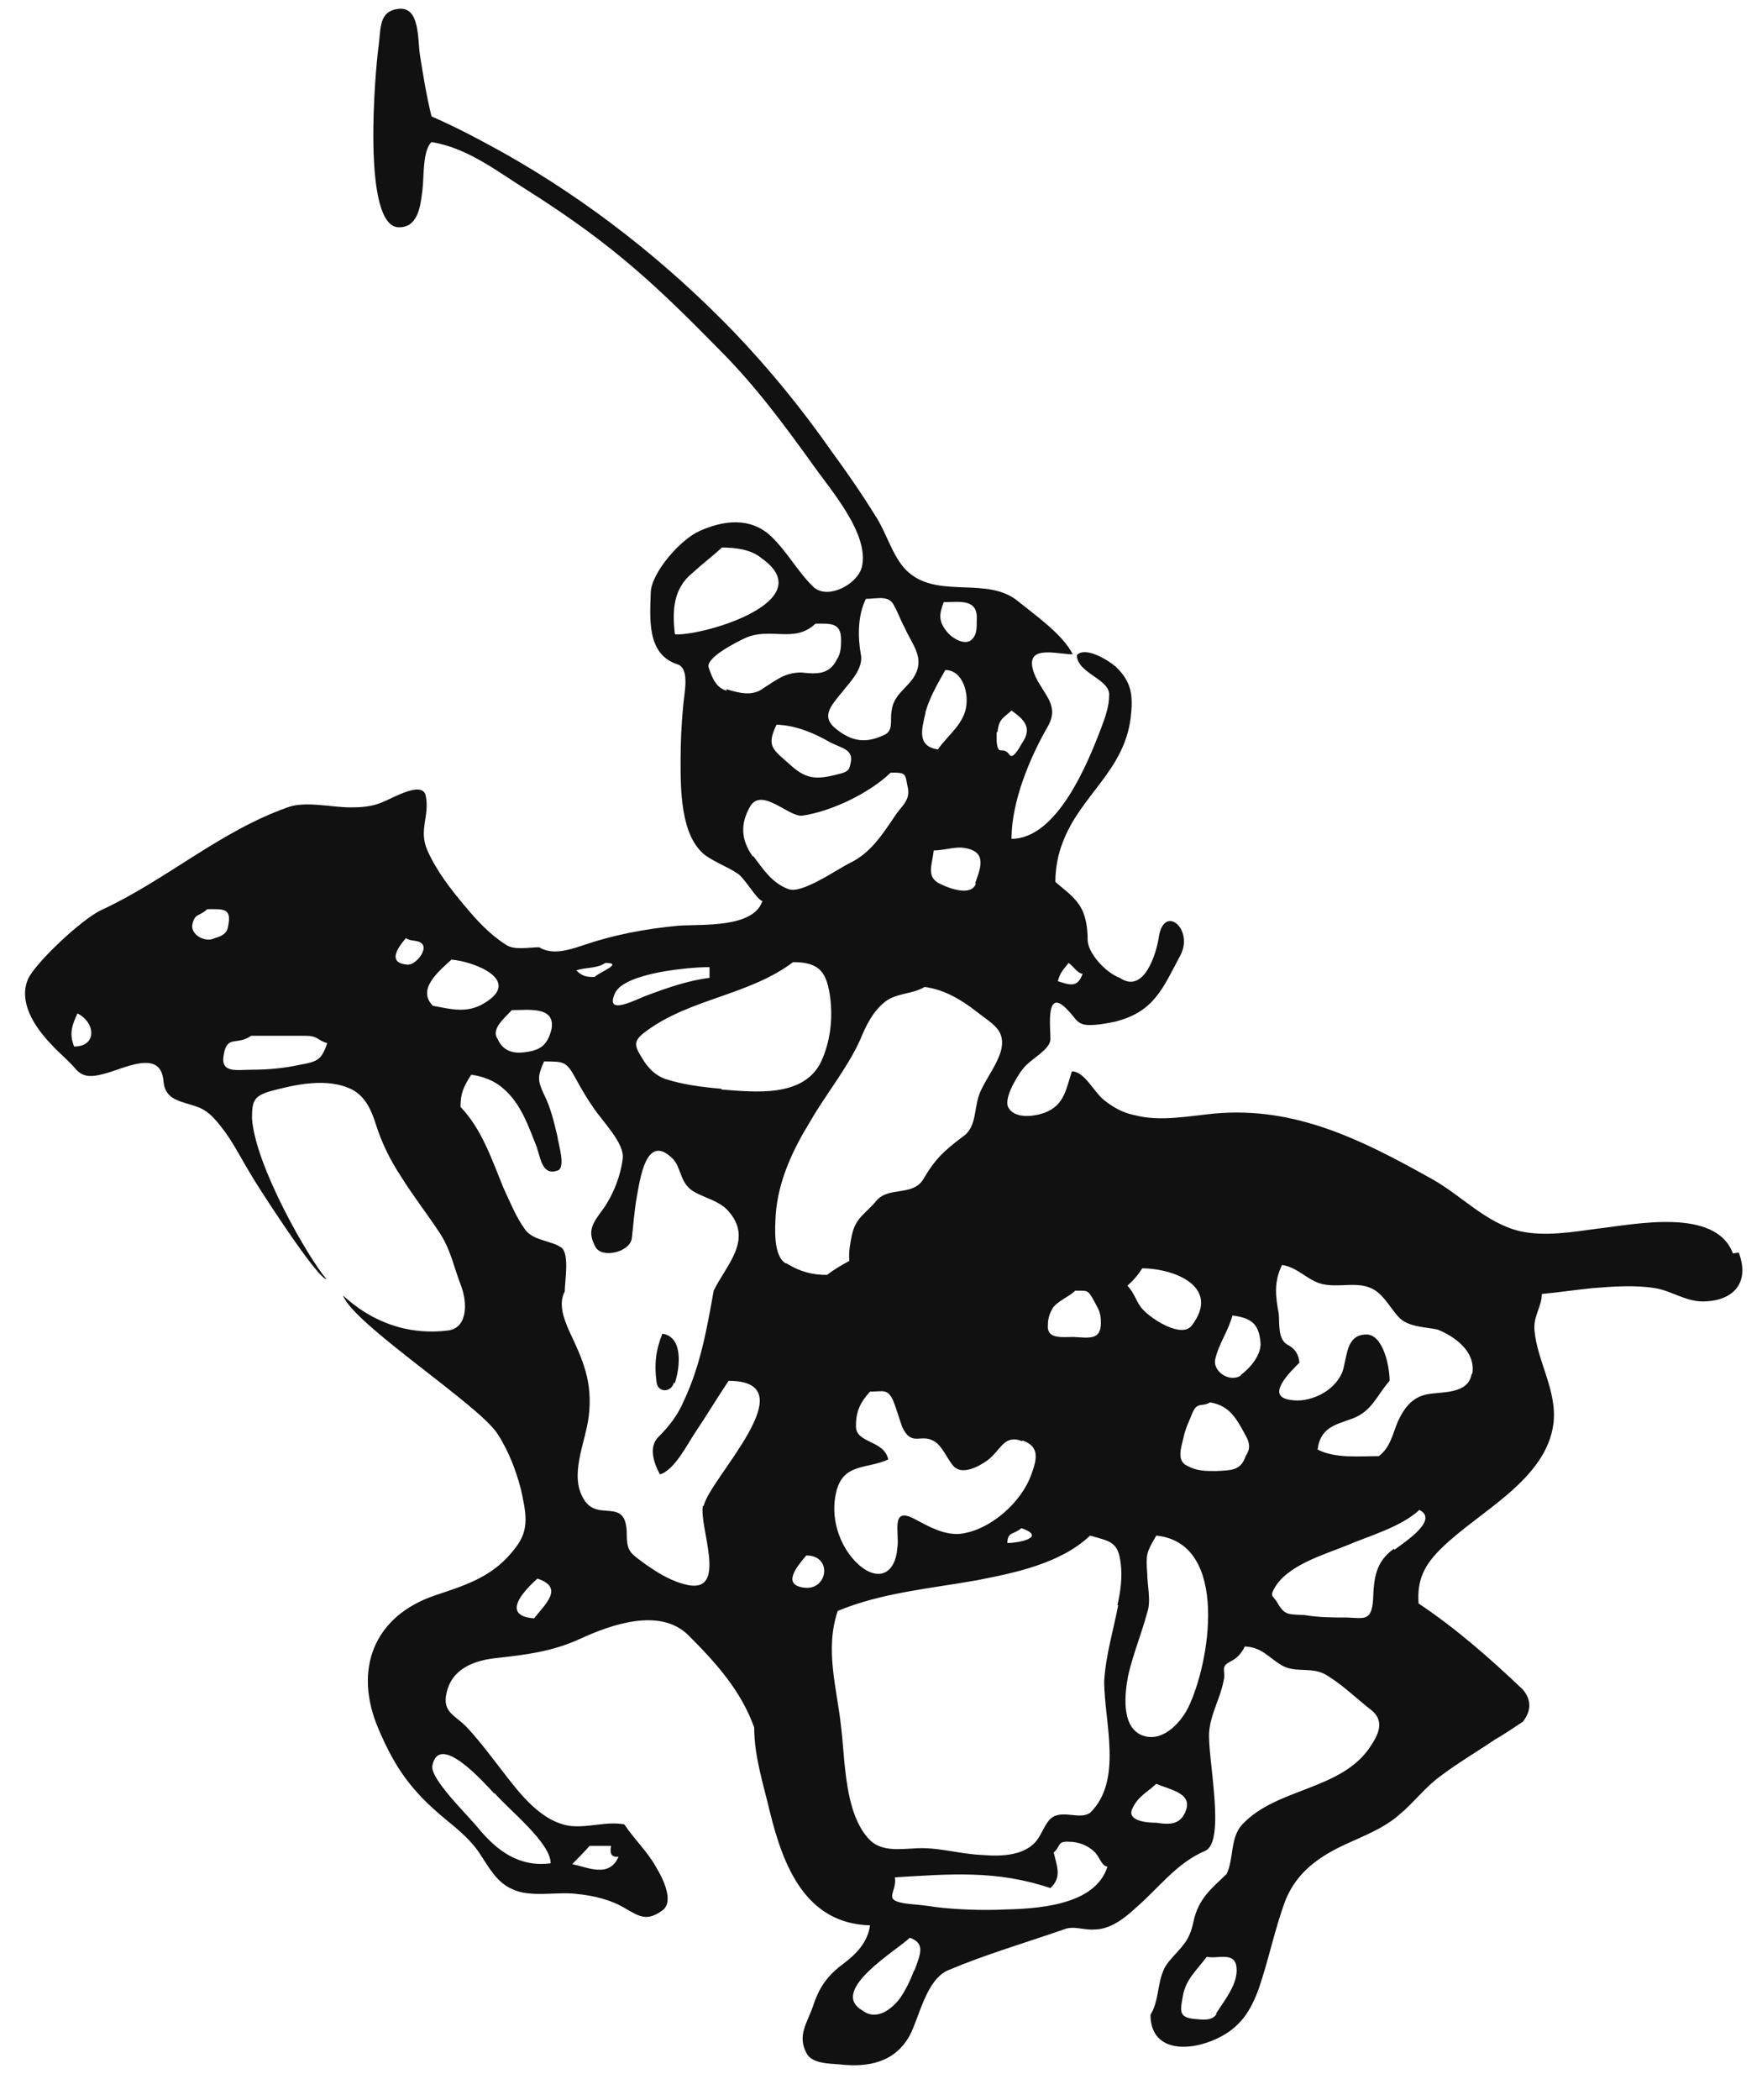 <svg viewBox="0 0 47 56" fill="none" xmlns="http://www.w3.org/2000/svg">
<path d="M39.252 36.65C39.163 37.179 38.479 37.113 38.104 37.179C37.685 37.245 37.464 37.532 37.288 37.907C37.133 38.283 37.089 38.592 36.78 38.834C36.25 38.834 35.61 38.901 35.147 38.658C35.213 38.084 35.61 37.996 36.052 37.841C36.603 37.643 36.714 37.223 37.067 36.826C37.067 36.429 36.89 35.59 36.449 35.59C35.897 35.59 35.941 36.186 35.809 36.583C35.588 37.135 34.904 37.422 34.419 37.334C33.734 37.245 34.419 36.583 34.661 36.341C34.639 36.12 34.551 35.965 34.33 35.855C34.087 35.701 34.132 35.325 34.11 35.038C34.021 34.575 33.977 34.178 34.198 33.736C34.661 33.803 34.926 34.222 35.39 34.266C35.919 34.332 36.427 34.112 36.846 34.553C37.023 34.73 37.155 34.972 37.332 35.149C37.574 35.392 38.038 35.392 38.347 35.458C38.832 35.656 39.362 36.054 39.274 36.627M37.177 41.306C36.692 41.659 36.648 42.078 36.625 42.674C36.581 43.226 36.405 43.16 35.941 43.138C35.566 43.138 35.191 43.138 34.794 43.072C34.308 43.05 34.264 43.072 34.043 42.696C33.933 42.542 33.889 42.564 33.977 42.387C34.308 41.747 35.323 41.461 35.919 41.218C36.537 40.953 37.354 40.732 37.861 40.269C38.391 40.534 37.464 41.13 37.199 41.328M33.117 36.672C32.807 36.892 32.366 36.583 32.41 36.274C32.498 35.855 32.763 35.502 32.874 35.083C33.381 35.149 33.58 35.303 33.624 35.811C33.646 36.142 33.337 36.495 33.094 36.672M33.227 38.834C33.094 39.232 32.83 39.209 32.432 39.232C32.167 39.232 31.925 39.232 31.682 39.099C31.373 38.967 31.505 38.614 31.572 38.327C31.616 38.106 31.726 37.885 31.814 37.665C31.947 37.378 32.057 37.532 32.278 37.4C32.807 37.488 32.984 37.841 33.227 38.283C33.337 38.481 33.359 38.636 33.227 38.834ZM31.682 45.565C31.461 45.985 30.976 46.492 30.446 46.272C29.895 46.029 30.005 45.146 30.093 44.683C30.226 44.109 30.446 43.579 30.601 43.005C30.711 42.696 30.601 42.277 30.601 41.946C30.556 41.438 30.601 41.372 30.843 40.953C32.807 41.151 32.278 44.374 31.682 45.565ZM31.572 48.412C31.417 48.677 31.13 48.655 30.843 48.611C30.601 48.611 30.049 48.567 30.203 48.236C30.358 47.905 30.579 47.816 30.843 47.574C31.263 47.75 31.903 47.838 31.572 48.412ZM29.828 42.807C29.696 43.491 29.497 44.131 29.453 44.837C29.453 45.918 29.961 47.485 29.078 48.346C28.813 48.523 28.438 48.302 28.129 48.434C27.93 48.523 27.842 48.787 27.732 48.964C27.445 49.493 26.739 49.516 26.209 49.471C25.591 49.449 25.017 49.251 24.399 49.295C23.958 49.317 23.472 49.383 23.163 49.03C22.523 48.324 22.546 46.956 22.435 46.051C22.325 45.014 21.994 43.998 22.347 42.961C23.517 42.476 24.819 42.365 26.054 42.145C27.07 41.946 28.283 41.703 29.078 40.953C29.608 41.107 29.828 41.107 29.895 41.703C29.939 42.056 29.894 42.431 29.806 42.807M26.739 50.928C26.143 50.95 25.547 50.928 24.973 50.862C24.708 50.818 24.465 50.796 24.223 50.773C23.494 50.685 23.936 50.487 23.87 50.067C25.348 49.979 26.584 49.869 28.019 50.354C28.328 50.067 28.195 49.78 28.107 49.405C28.305 49.229 28.195 49.096 28.526 49.118C28.747 49.118 29.012 49.207 29.188 49.383C29.321 49.493 29.387 49.78 29.541 49.78C29.21 50.84 27.621 50.906 26.716 50.928M24.377 52.561C24.289 52.804 24.157 53.069 24.024 53.267C23.803 53.576 23.384 53.907 23.009 53.62C22.082 53.091 23.936 52.009 24.267 51.678C24.708 51.833 24.532 52.142 24.399 52.539M20.957 33.692C20.625 33.494 20.67 32.765 20.692 32.39C20.758 31.485 21.155 30.647 21.619 29.896C22.038 29.168 22.59 28.506 22.943 27.734C23.097 27.359 23.274 26.983 23.605 26.719C23.914 26.476 24.333 26.52 24.664 26.321C25.172 26.387 25.635 26.652 26.054 26.983C26.474 27.314 26.849 27.469 26.695 28.043C26.584 28.396 26.363 28.683 26.187 29.036C25.944 29.499 26.099 30.029 25.679 30.316C25.15 30.713 24.929 30.934 24.62 31.463C24.333 31.905 23.715 31.64 23.384 32.015C23.075 32.39 22.832 32.456 22.722 32.942C22.678 33.163 22.634 33.383 22.656 33.626C22.457 33.736 22.259 33.847 22.06 34.001C21.663 34.001 21.332 33.913 20.979 33.692M21.464 42.343C20.846 42.277 21.244 41.791 21.508 41.483C22.215 41.483 22.082 42.41 21.464 42.343ZM19.235 29.036C18.728 28.992 18.198 28.925 17.735 28.771C17.492 28.683 17.315 28.506 17.183 28.308C16.918 27.888 16.852 27.778 17.249 27.491C18.419 26.63 19.985 26.542 21.155 25.659C21.883 25.659 22.06 25.946 22.148 26.63C22.215 27.182 22.148 27.778 21.906 28.308C21.442 29.279 20.14 29.124 19.257 29.058M18.75 40.158C18.639 40.71 19.412 42.454 18.375 42.277C17.933 42.189 17.58 41.968 17.227 41.725C16.852 41.438 16.719 41.416 16.719 40.931C16.719 39.872 15.947 40.622 15.572 39.982C15.175 39.342 15.616 38.481 15.704 37.775C15.815 36.848 15.55 36.274 15.175 35.48C15.042 35.171 14.888 34.774 15.064 34.443C15.064 34.178 15.197 33.45 14.976 33.273C14.689 33.074 14.226 33.096 14.005 32.788C13.762 32.456 13.608 32.059 13.431 31.684C13.122 30.934 12.857 30.117 12.284 29.521C12.284 29.146 12.372 28.97 12.57 28.661C12.879 28.705 13.188 28.815 13.431 29.036C13.895 29.433 14.093 30.029 14.314 30.581C14.424 30.912 14.468 31.353 14.866 31.221C15.108 31.154 14.888 30.492 14.866 30.294C14.777 29.919 14.689 29.543 14.512 29.19C14.336 28.815 14.336 28.705 14.512 28.308C15.064 28.308 15.108 28.308 15.373 28.793C15.506 29.036 15.66 29.301 15.815 29.521C16.057 29.896 16.675 30.492 16.609 30.912C16.543 31.419 16.322 31.949 16.013 32.346C15.77 32.677 15.682 32.876 15.881 33.251C16.057 33.582 16.808 33.383 16.852 33.03C16.896 32.677 16.918 32.302 16.984 31.927C17.073 31.463 17.227 30.205 17.933 30.89C18.198 31.154 18.11 31.552 18.529 31.794C18.816 31.949 19.191 32.037 19.412 32.28C20.118 33.052 19.368 33.736 19.037 34.421C18.86 35.414 18.683 36.429 18.242 37.356C18.088 37.731 17.845 38.04 17.58 38.305C17.293 38.569 17.426 38.989 17.602 39.32C17.999 39.209 18.352 38.481 18.551 38.194C18.86 37.731 19.125 37.289 19.434 36.826C21.575 36.826 18.926 39.43 18.772 40.158M14.248 43.16C13.365 43.094 13.939 42.454 14.336 42.1C15.064 42.343 14.535 42.785 14.248 43.16ZM11.555 26.829C11.092 26.387 11.732 25.88 12.041 25.593C12.637 25.637 13.961 26.145 12.902 26.763C12.46 27.027 12.041 26.917 11.577 26.829M13.674 26.939C14.093 26.939 14.822 26.829 14.711 27.447C14.601 27.888 14.402 28.021 13.961 28.065C13.63 28.109 13.387 27.977 13.277 27.712C13.078 27.447 13.475 27.138 13.652 26.939M16.146 25.681C16.653 25.681 15.991 25.924 15.859 26.056C15.638 26.056 15.528 26.034 15.373 25.88C15.616 25.792 15.925 25.836 16.146 25.681ZM16.41 26.476C16.675 25.946 18.375 25.792 18.926 25.792V26.079C18.375 26.145 17.801 26.343 17.271 26.542C17.006 26.63 16.101 27.138 16.41 26.476ZM20.074 22.834C19.765 22.393 19.743 21.974 20.008 21.51C20.317 20.981 21.045 21.797 21.398 21.753C22.17 21.643 23.186 21.157 23.759 20.605C24.201 20.605 24.134 20.628 24.223 21.047C24.267 21.378 24.024 21.51 23.848 21.797C23.517 22.283 23.208 22.768 22.634 23.033C22.259 23.232 21.398 23.828 21.045 23.717C20.604 23.563 20.361 23.188 20.096 22.834M19.39 18.421C19.103 18.355 18.992 18.068 18.904 17.803C18.816 17.538 19.654 17.119 19.897 17.008C20.559 16.721 21.199 17.163 21.751 16.633C22.126 16.633 22.435 16.589 22.435 17.052C22.435 17.207 22.435 17.428 22.325 17.582C22.126 18.001 21.773 17.979 21.376 17.935C20.934 17.935 20.714 18.134 20.361 18.355C20.074 18.575 19.721 18.487 19.368 18.377M17.999 16.898C17.933 16.28 17.955 15.706 18.463 15.287C18.728 15.044 18.992 14.846 19.257 14.603C19.61 14.603 20.03 14.647 20.317 14.89C21.906 16.015 18.838 16.942 18.021 16.92M22.7 20.297C22.656 20.517 22.656 20.561 22.435 20.628C21.839 20.782 21.552 20.826 21.089 20.407C20.625 19.988 20.427 19.921 20.714 19.326C21.244 19.348 21.707 19.546 22.17 19.811C22.435 19.944 22.744 19.988 22.7 20.297ZM22.965 17.472C22.877 16.986 22.877 16.412 23.097 15.971C23.384 15.971 23.715 15.861 23.848 16.148C23.958 16.346 24.024 16.545 24.134 16.744C24.333 17.207 24.708 17.56 24.355 18.09C24.134 18.399 23.826 18.553 23.781 18.972C23.737 19.215 23.848 19.502 23.561 19.612C23.075 19.833 22.722 19.767 22.325 19.458C21.883 19.127 22.148 18.84 22.457 18.465C22.678 18.178 23.031 17.847 22.965 17.45M24.686 18.994C24.797 18.597 25.017 18.222 25.216 17.869C25.679 17.869 25.878 18.509 25.745 18.972C25.613 19.392 25.26 19.634 25.017 19.988C24.465 19.899 24.576 19.48 24.686 19.017M26.032 23.563C25.922 23.894 25.37 23.717 25.105 23.585C24.686 23.408 24.863 23.077 24.907 22.68C25.26 22.68 25.547 22.526 25.9 22.658C26.319 22.812 26.121 23.232 26.01 23.563M25.172 16.059C25.591 16.059 26.099 15.949 26.054 16.545C26.054 16.788 26.055 16.942 25.9 17.075C25.724 17.207 25.415 17.03 25.282 16.876C25.039 16.589 25.039 16.412 25.172 16.059ZM26.606 19.524C26.65 19.171 26.739 19.171 26.981 18.95C27.29 19.171 27.555 19.392 27.268 19.811C27.246 19.833 27.048 20.252 26.937 20.142C26.739 19.855 26.628 20.208 26.584 19.767C26.584 19.701 26.584 19.612 26.584 19.524M26.871 41.151C26.871 40.843 27.048 40.931 27.246 40.754C27.93 40.997 27.18 41.151 26.871 41.151ZM27.268 38.415C27.732 38.569 27.666 38.901 27.511 39.32C27.246 40.07 26.408 40.821 25.591 40.909C25.15 40.931 24.774 40.71 24.399 40.512C23.737 40.158 24.002 40.887 23.936 41.284C23.87 42.056 23.34 42.189 22.81 41.637C22.369 41.174 22.148 40.445 22.303 39.805C22.479 39.011 23.119 39.187 23.693 38.923C23.583 38.393 22.81 38.503 22.832 38.018C22.832 37.62 22.965 37.378 23.208 37.113C23.561 37.113 23.671 37.025 23.826 37.356C23.914 37.576 23.98 37.819 24.068 38.062C24.333 38.614 24.576 38.194 24.951 38.459C25.128 38.569 25.282 38.923 25.415 39.077C25.635 39.364 26.099 39.121 26.341 38.945C26.694 38.68 26.783 38.239 27.268 38.437M28.063 34.906C28.217 34.685 28.504 34.597 28.681 34.421C29.012 34.421 29.012 34.398 29.166 34.663C29.299 34.928 29.365 34.972 29.365 35.281C29.365 35.745 29.056 35.678 28.637 35.656C28.328 35.656 27.908 35.723 27.952 35.325C27.952 35.171 27.997 35.016 28.085 34.884M30.446 33.825C31.351 33.825 32.565 34.332 31.792 35.347C31.527 35.701 30.733 35.193 30.49 34.928C30.314 34.752 30.27 34.487 30.071 34.288C30.226 34.156 30.358 34.001 30.468 33.825M32.454 53.709C32.322 53.907 32.079 53.863 31.837 53.841C31.439 53.797 31.483 53.62 31.55 53.245C31.616 52.804 31.925 52.539 32.19 52.186C32.477 52.252 32.94 52.032 32.984 52.473C33.028 52.914 32.653 53.356 32.432 53.709M13.188 47.816C13.563 48.258 14.689 49.14 14.689 49.692C13.85 49.803 13.255 49.361 12.747 48.743C12.482 48.412 11.467 47.441 11.533 47.088C11.71 46.183 12.902 47.529 13.188 47.838M15.726 49.229H16.3C16.256 49.449 16.322 49.538 16.499 49.516C16.256 50.089 15.682 49.803 15.263 49.714C15.417 49.56 15.572 49.405 15.726 49.229ZM10.871 25.726C10.231 25.681 10.739 25.13 10.827 25.019C10.982 25.13 11.202 25.041 11.29 25.218C11.357 25.416 11.048 25.747 10.871 25.726ZM8.002 28.396C7.605 28.484 7.164 28.528 6.744 28.528C6.303 28.528 5.862 28.639 5.972 28.109C6.06 27.601 6.325 27.888 6.7 27.623H8.135C8.488 27.623 8.444 27.734 8.73 27.822C8.576 28.241 8.51 28.308 8.002 28.396ZM5.133 24.644C5.199 24.357 5.31 24.445 5.53 24.247C5.95 24.247 6.193 24.203 6.082 24.71C6.06 24.909 5.884 24.975 5.729 25.019C5.486 25.152 5.067 24.931 5.133 24.644ZM1.977 27.91C1.845 27.579 1.911 27.359 2.066 27.027C2.551 27.27 2.595 27.91 1.977 27.91ZM28.504 25.681C28.637 25.77 28.747 25.968 28.879 25.968C28.747 26.343 28.548 26.277 28.217 26.167C28.283 25.924 28.35 25.88 28.504 25.681ZM46.225 33.428C45.762 32.192 43.599 32.655 42.628 32.765C41.966 32.854 41.194 32.986 40.532 32.832C39.627 32.611 38.987 31.883 38.192 31.441C36.339 30.404 34.551 29.499 32.388 29.698C31.704 29.764 30.954 29.919 30.27 29.742C29.939 29.676 29.674 29.521 29.431 29.323C29.166 29.102 28.923 28.572 28.592 28.572C28.438 29.036 28.394 29.477 27.864 29.676C27.555 29.786 27.092 29.83 26.915 29.565C26.739 29.345 27.114 28.727 27.268 28.528C27.467 28.241 28.041 27.999 28.019 27.69C28.019 27.381 27.886 26.299 28.482 26.939C28.703 27.16 28.725 27.337 29.056 27.337C29.299 27.337 29.519 27.292 29.74 27.248C30.799 26.983 31.02 26.343 31.483 25.483C31.859 24.776 31.042 24.092 30.91 24.997C30.843 25.439 30.512 26.52 29.872 26.079C29.497 25.946 29.012 25.416 29.012 25.063C29.012 24.754 28.968 24.401 28.791 24.137C28.614 23.872 28.372 23.717 28.151 23.519C28.151 23.166 28.217 22.79 28.35 22.459C28.813 21.223 29.983 20.561 30.159 19.149C30.226 18.575 30.203 18.2 29.762 17.781C29.563 17.604 28.945 17.229 28.725 17.472C28.725 17.957 29.63 18.112 29.585 18.553C29.585 18.84 29.475 19.149 29.365 19.436C29.012 20.363 28.195 22.371 26.981 22.371C26.981 21.378 27.467 20.208 27.952 19.37C28.261 18.818 27.864 18.553 27.621 18.046C27.224 17.141 28.173 17.45 28.614 17.45C28.35 16.92 27.621 16.412 27.158 16.037C26.363 15.375 25.105 15.949 24.289 15.309C23.826 14.956 23.671 14.228 23.34 13.742C22.987 13.168 22.59 12.595 22.17 12.021C21.398 10.917 20.537 9.858 19.588 8.865C17.779 6.989 15.704 5.356 13.431 4.076C12.791 3.723 12.173 3.392 11.511 3.105C11.379 2.575 11.29 2.024 11.202 1.472C11.136 1.031 11.202 0.17 10.628 0.236C10.099 0.302 10.165 0.744 10.099 1.229C10.011 1.847 9.635 6.084 10.65 6.062C11.202 6.062 11.224 5.356 11.268 5.069C11.312 4.738 11.268 4.01 11.511 3.789C12.482 3.944 13.277 4.584 14.093 5.091C16.433 6.57 17.602 7.717 19.169 9.306C20.14 10.277 20.89 11.293 21.685 12.396C22.148 13.058 23.208 14.25 22.987 15.133C22.855 15.596 22.082 15.993 21.707 15.662C21.288 15.265 21.001 14.713 20.559 14.294C20.008 13.786 19.301 13.874 18.662 14.161C18.154 14.382 17.381 15.265 17.359 15.794C17.337 16.501 17.249 17.45 18.066 17.715C18.419 17.825 18.242 18.509 18.22 18.862C18.176 19.326 18.154 19.811 18.154 20.297C18.154 21.069 18.154 22.305 18.816 22.812C19.103 23.011 19.412 23.121 19.677 23.298C19.875 23.43 20.206 24.026 20.339 24.026C20.096 24.754 18.75 24.644 18.088 24.688C17.183 24.776 16.366 24.931 15.528 25.218C15.197 25.328 14.733 25.483 14.38 25.262C14.115 25.262 13.718 25.35 13.497 25.196C13.078 24.931 12.725 24.556 12.416 24.181C12.041 23.739 11.644 23.232 11.401 22.68C11.158 22.128 11.467 21.775 11.357 21.223C11.268 20.804 10.474 21.29 10.187 21.4C9.922 21.51 9.657 21.532 9.348 21.532C8.841 21.532 8.135 21.356 7.671 21.532C5.862 22.172 4.427 23.474 2.706 24.269C2.176 24.512 0.918 25.703 0.742 26.123C0.499 26.719 0.896 27.359 1.359 27.844C1.558 28.065 1.779 28.241 1.977 28.462C2.176 28.705 2.353 28.749 2.772 28.639C3.302 28.506 4.295 27.954 4.361 28.837C4.405 29.367 4.868 29.367 5.266 29.521C5.597 29.632 5.817 29.941 6.016 30.205C6.281 30.581 6.479 30.978 6.722 31.375C6.877 31.64 8.466 34.112 8.708 34.112C8.245 33.582 6.811 31.11 6.722 29.83C6.722 29.367 6.766 29.234 7.208 29.102C7.87 28.925 8.73 28.727 9.393 29.058C9.768 29.256 9.922 29.654 10.033 30.007C10.187 30.492 10.408 30.934 10.695 31.375C11.026 31.905 11.423 32.412 11.754 32.92C12.041 33.383 12.107 33.803 12.306 34.31C12.46 34.73 12.482 35.392 11.975 35.48C9.966 35.745 8.929 34.2 9.194 34.641C9.657 35.458 12.747 37.466 13.255 38.216C13.563 38.68 13.762 39.209 13.895 39.717C14.027 40.335 14.137 40.776 13.762 41.262C13.188 42.034 12.482 42.255 11.621 42.542C9.966 43.094 9.415 44.528 10.099 46.117C10.54 47.154 10.982 47.772 11.864 48.501C12.239 48.809 12.592 49.096 12.835 49.493C13.056 49.825 13.255 50.2 13.652 50.376C14.137 50.619 14.844 50.443 15.373 50.509C15.837 50.553 16.3 50.663 16.697 50.906C17.073 51.127 17.271 51.237 17.668 50.95C17.999 50.707 17.668 50.067 17.492 49.78C17.271 49.383 16.918 49.052 16.653 48.655C16.19 48.567 15.726 48.743 15.241 48.699C14.446 48.611 13.85 47.816 13.409 47.242C13.1 46.845 12.791 46.426 12.46 46.073C12.151 45.742 11.798 45.676 11.908 45.168C12.041 44.506 12.637 44.285 13.232 44.219C14.049 44.131 14.733 44.043 15.461 43.712C16.322 43.314 17.602 42.873 18.352 43.601C19.081 44.329 19.765 45.08 20.118 46.073C20.118 46.845 20.361 47.574 20.537 48.324C20.89 49.758 21.486 51.303 23.208 51.347C23.141 51.811 22.832 52.12 22.479 52.385C22.06 52.694 21.839 53.025 21.685 53.51C21.53 53.951 21.265 54.282 21.508 54.746C21.641 55.033 22.104 55.033 22.391 55.055C23.141 55.143 23.87 55.011 24.267 54.282C24.532 53.775 24.708 52.782 25.304 52.539C26.297 52.12 27.357 51.811 28.372 51.458C28.637 51.347 28.901 51.48 29.188 51.458C29.608 51.458 29.983 51.171 30.292 50.884C30.91 50.354 31.373 49.692 32.145 49.361C32.719 49.118 32.19 46.801 32.256 46.161C32.3 45.698 32.543 45.3 32.631 44.859C32.719 44.55 32.521 44.462 32.83 44.307C33.006 44.219 33.117 44.087 33.205 43.91C33.668 43.932 33.823 44.197 34.198 44.418C34.595 44.638 35.014 44.418 35.434 44.705C35.853 44.969 36.184 45.3 36.581 45.609C36.912 45.874 36.802 46.205 36.581 46.536C35.831 47.75 34.066 47.662 33.139 48.655C32.807 49.008 32.918 49.56 32.719 49.979C32.3 50.376 31.969 50.641 31.837 51.237C31.726 51.789 31.527 51.899 31.174 52.318C30.843 52.716 30.954 53.311 30.689 53.731C30.689 54.724 31.704 54.724 32.454 54.371C33.072 54.084 33.359 53.642 33.58 53.025C33.845 52.252 33.999 51.458 34.286 50.685C34.595 49.913 35.213 49.493 35.941 49.163C36.427 48.942 36.934 48.743 37.332 48.39C37.707 48.081 38.016 47.662 38.413 47.375C38.876 47.022 39.406 46.713 39.892 46.382C40.134 46.249 40.377 46.073 40.62 45.918C40.863 45.609 40.84 45.322 40.62 45.058C39.737 44.219 38.832 43.425 37.839 42.763C37.795 42.123 37.994 41.725 38.479 41.262C39.45 40.313 41.238 39.474 41.436 37.974C41.547 37.091 40.995 36.296 40.929 35.458C40.907 35.083 41.127 34.84 41.127 34.509C41.591 34.465 42.032 34.398 42.474 34.354C43.025 34.31 43.599 34.266 44.151 34.354C44.57 34.421 44.967 34.708 45.409 34.708C46.225 34.708 46.689 34.222 46.38 33.405M17.999 36.892C18.132 36.495 18.242 35.656 17.668 35.568C17.492 36.01 17.448 36.385 17.514 36.87C17.558 37.157 17.911 37.135 17.977 36.87" fill="#111111"></path>
</svg>
